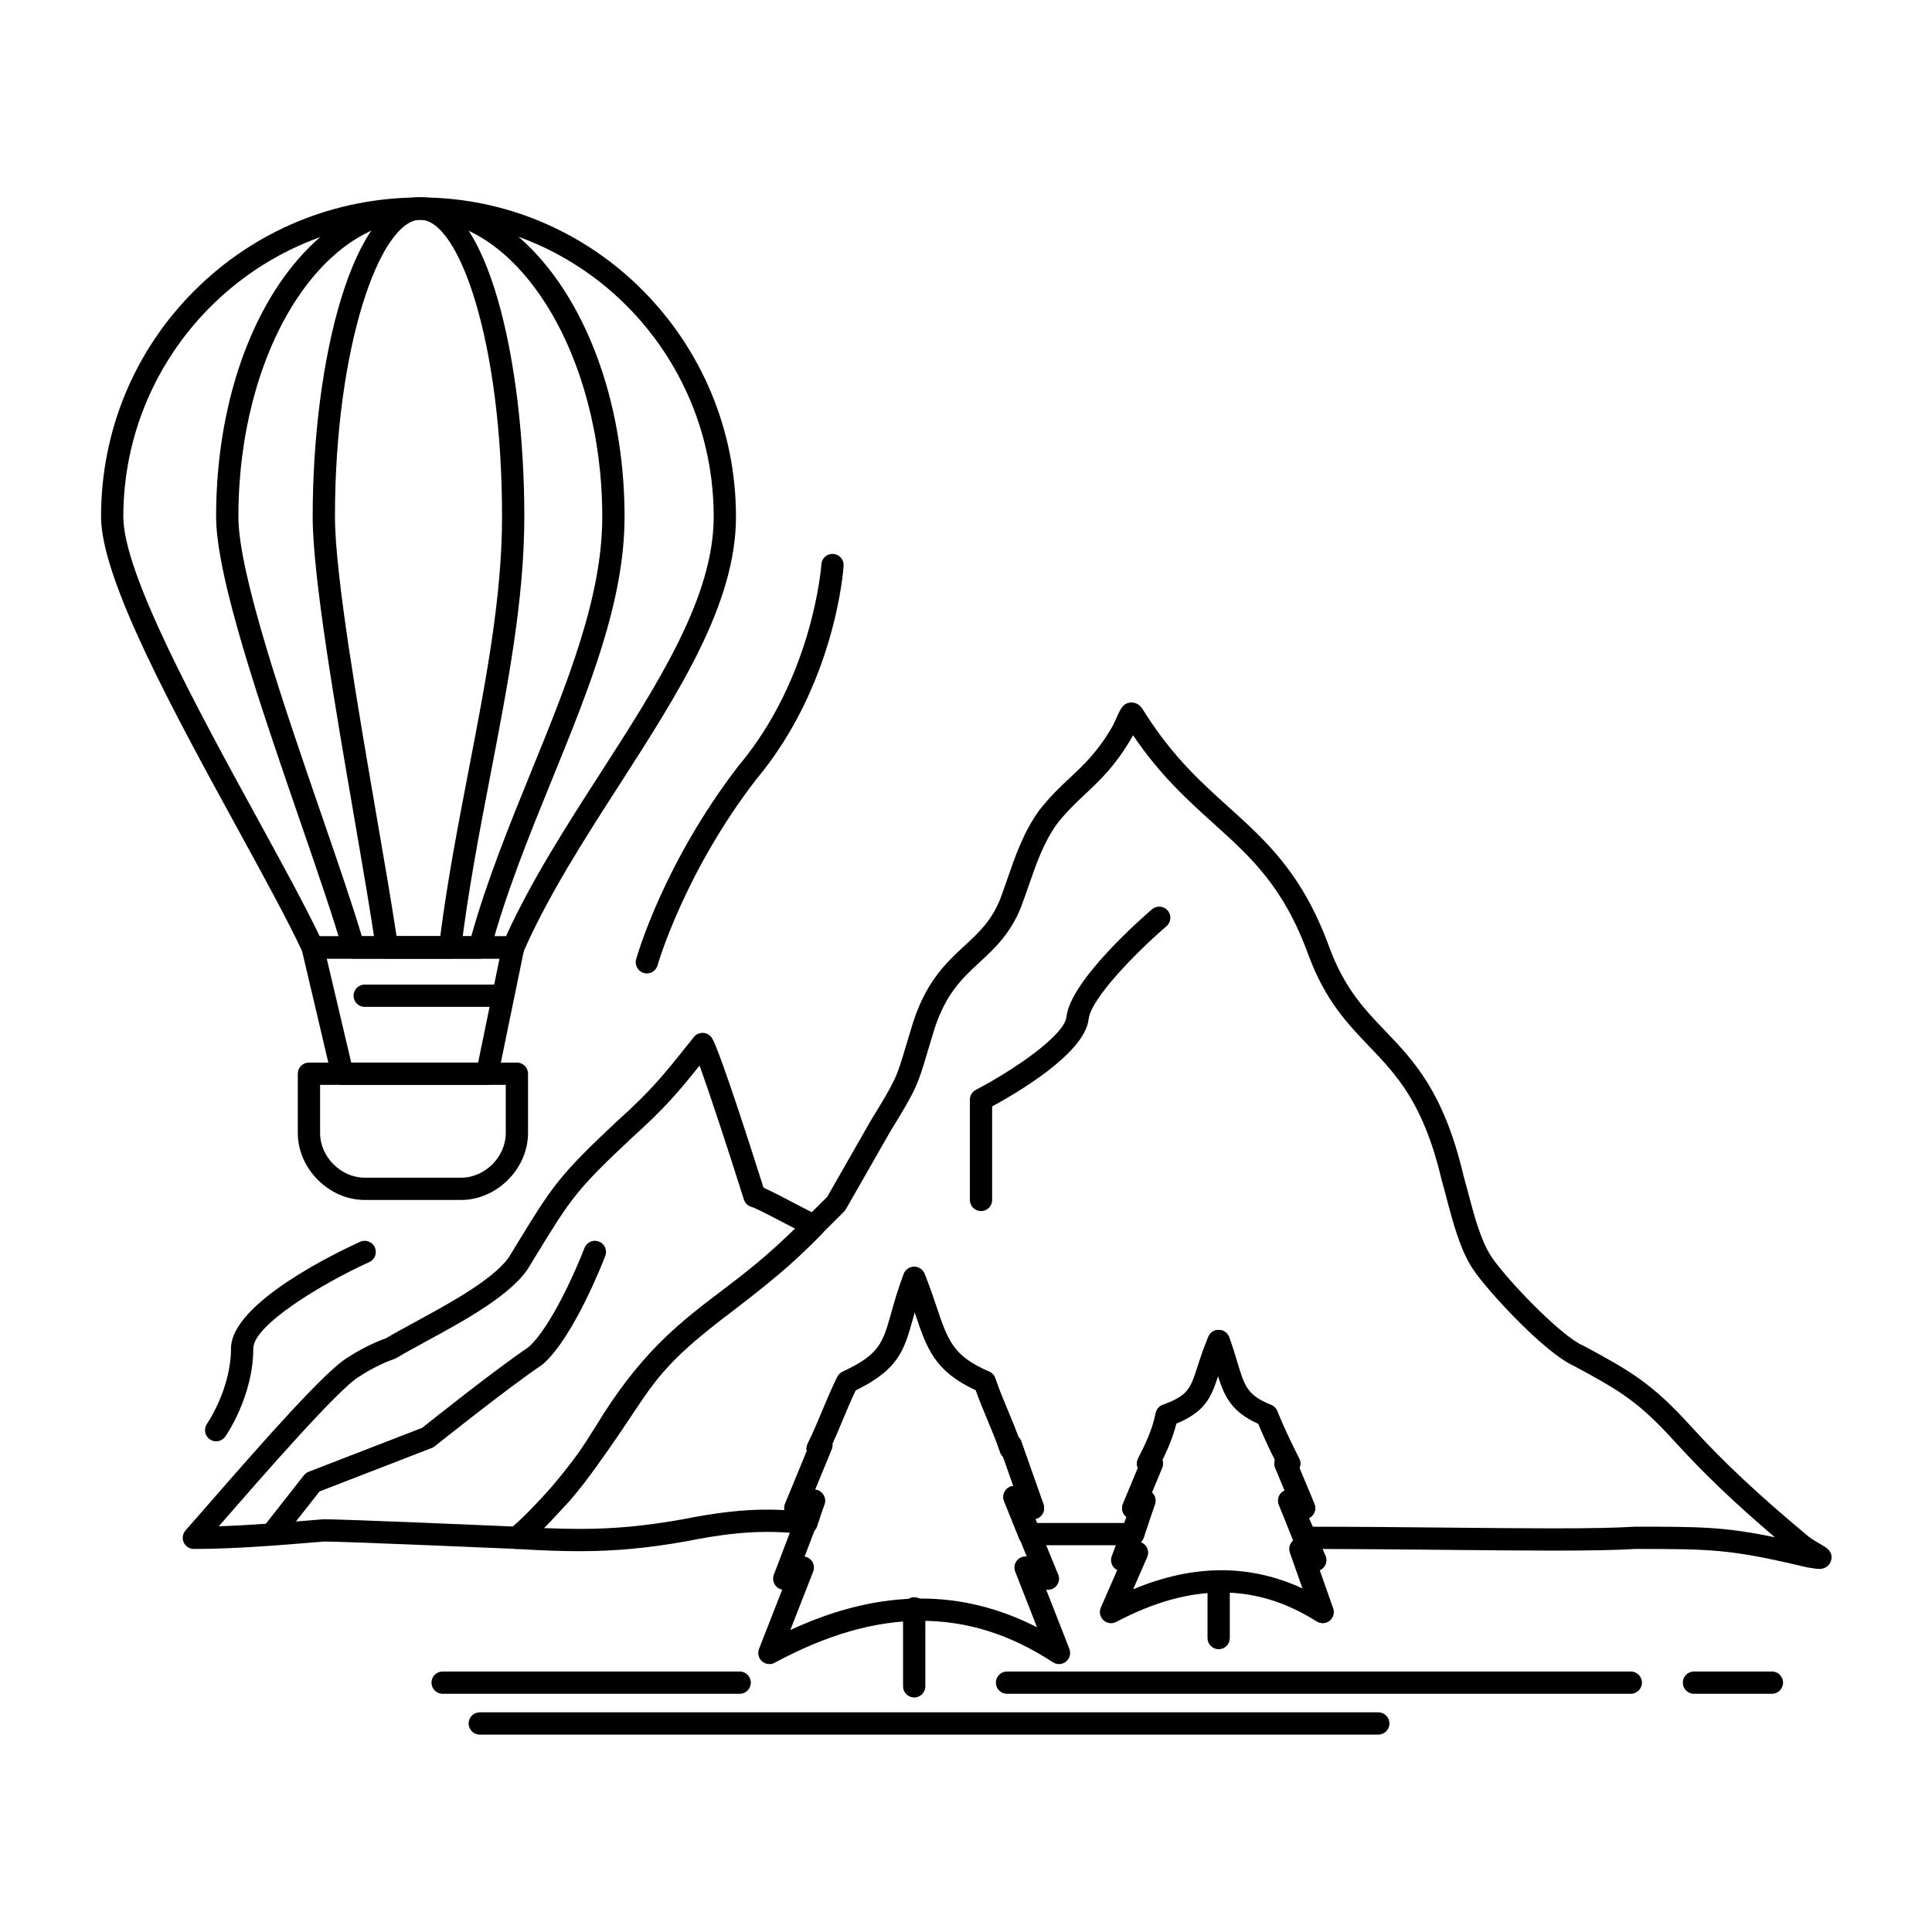 <?xml version="1.0" encoding="UTF-8"?>
<!-- Uploaded to: SVG Repo, www.svgrepo.com, Generator: SVG Repo Mixer Tools -->
<svg fill="#000000" width="800px" height="800px" version="1.1" viewBox="144 144 512 512" xmlns="http://www.w3.org/2000/svg">
 <g>
  <path d="m280 398.04h-53.137c-1.148 0-2.191-0.668-2.676-1.711-3.805-8.195-10.254-19.977-17.082-32.445-17.027-31.105-36.328-66.359-36.328-82.941 0-22.68 8.781-43.953 24.727-59.898 15.941-15.941 37.215-24.723 59.895-24.723 46.121 0 83.641 37.961 83.641 84.625 0 22.992-15.055 46.398-30.992 71.184-9.238 14.363-18.789 29.215-25.344 44.148-0.473 1.07-1.531 1.762-2.703 1.762zm-51.266-5.902h49.352c6.695-14.75 15.992-29.207 24.996-43.203 15.457-24.031 30.055-46.73 30.055-67.988 0-43.406-34.871-78.719-77.734-78.719-43.406 0-78.719 35.312-78.719 78.719 0 15.07 19.742 51.129 35.605 80.105 6.414 11.727 12.5 22.844 16.445 31.086z"/>
  <path d="m271.14 398.04h-33.457c-1.316 0-2.477-0.875-2.84-2.141-2.441-8.551-6.707-20.93-11.223-34.043-10.477-30.406-22.348-64.871-22.348-80.914 0-47.453 23.773-84.625 54.121-84.625 29.844 0 54.121 37.961 54.121 84.625 0 22.406-9.355 45.391-19.258 69.723-5.977 14.688-12.16 29.875-16.266 45.184-0.348 1.297-1.516 2.191-2.852 2.191zm-31.246-5.902h28.992c4.184-14.906 10.137-29.531 15.898-43.695 9.68-23.785 18.824-46.25 18.824-67.5 0-42.672-22.078-78.719-48.215-78.719-26.586 0-48.215 35.312-48.215 78.719 0 15.055 12.211 50.508 22.023 78.992 4.184 12.141 8.152 23.66 10.691 32.203z"/>
  <path d="m263.27 398.04h-16.727c-1.469 0-2.715-1.082-2.922-2.535-1.227-8.582-3.363-20.98-5.621-34.109-5.219-30.305-11.137-64.652-11.137-80.453 0-41.598 10.672-84.625 28.535-84.625 17.895 0 27.551 43.602 27.551 84.625 0 21.797-4.34 44.309-8.93 68.145-2.898 15.051-5.898 30.617-7.82 46.355-0.176 1.484-1.434 2.598-2.93 2.598zm-14.176-5.902h11.574c1.945-15.047 4.797-29.84 7.555-44.164 4.539-23.551 8.824-45.797 8.824-67.027 0-46.391-11.41-78.719-21.648-78.719-10.684 0-22.633 33.664-22.633 78.719 0 15.297 6.129 50.867 11.051 79.453 2.059 11.934 4.008 23.266 5.277 31.738z"/>
  <path d="m273.11 431.49h-38.375c-1.371 0-2.559-0.941-2.875-2.277l-7.871-33.457c-0.207-0.879 0-1.801 0.559-2.508s1.41-1.117 2.312-1.117h53.137c0.887 0 1.727 0.398 2.289 1.086s0.781 1.59 0.602 2.461l-6.887 33.457c-0.277 1.371-1.488 2.356-2.891 2.356zm-36.035-5.902h33.633l5.672-27.551-45.789-0.004z"/>
  <path d="m266.22 462h-25.586c-9.438 0-17.711-8.277-17.711-17.711v-15.742c0-1.629 1.32-2.953 2.953-2.953h55.105c1.629 0 2.953 1.32 2.953 2.953v15.742c-0.004 9.434-8.277 17.711-17.715 17.711zm-37.391-30.504v12.793c0 6.289 5.516 11.809 11.809 11.809h25.586c6.289 0 11.809-5.516 11.809-11.809v-12.793z"/>
  <path d="m277.05 410.83h-36.406c-1.629 0-2.953-1.32-2.953-2.953 0-1.629 1.32-2.953 2.953-2.953h36.406c1.629 0 2.953 1.32 2.953 2.953s-1.32 2.953-2.953 2.953z"/>
  <path d="m626.15 559.78c-0.582 0-1.363-0.098-3.223-0.41-0.066-0.012-0.133-0.023-0.199-0.039-20.297-4.832-25.156-4.84-45.473-4.84-4.832 0.297-11.664 0.438-21.484 0.438-8.074 0-17.512-0.094-27.504-0.191-11.789-0.117-25.156-0.246-38.68-0.246-1.207 0-2.293-0.734-2.742-1.855l-3.938-9.84c-0.457-1.137-0.16-2.438 0.742-3.269 0.238-0.219 0.508-0.395 0.793-0.523l-2.504-6.008c-0.281-0.676-0.301-1.418-0.066-2.094-1.453-2.93-2.93-6.016-4.402-9.59-7.094-3.164-8.98-7.277-10.676-12.703-1.82 5.59-3.344 9.457-11.082 12.645-0.895 3.613-2.254 6.707-3.68 9.641 0.234 0.676 0.219 1.426-0.062 2.102l-2.715 6.512c0.859 0.773 1.199 1.996 0.82 3.125l-2.953 8.855c-0.402 1.207-1.531 2.019-2.801 2.019h-27.551c-1.207 0-2.293-0.734-2.742-1.855l-3.938-9.84c-0.457-1.137-0.16-2.438 0.742-3.269 0.48-0.445 1.086-0.703 1.711-0.766l-2.719-7.707c-0.348-0.324-0.617-0.738-0.777-1.215-0.949-2.852-2.18-5.801-3.371-8.652-1.062-2.551-2.156-5.18-3.094-7.816-10.906-5.023-12.957-11.102-16.004-20.145-0.059-0.172-0.117-0.344-0.176-0.516-0.18 0.621-0.348 1.223-0.512 1.809-2.332 8.277-3.766 13.359-15.148 18.902-1.246 2.574-2.344 5.211-3.406 7.769-0.871 2.086-1.762 4.227-2.746 6.375 0.062 0.492 0 1-0.199 1.484l-4.406 10.699c0.836 0.082 1.605 0.523 2.102 1.211 0.555 0.77 0.707 1.758 0.406 2.66l-1.969 5.902c-0.438 1.309-1.727 2.137-3.094 2.004-3.969-0.398-7.102-0.574-10.156-0.574-6.188 0-12.805 0.77-21.445 2.5-10.398 1.836-18.836 2.613-28.281 2.613h-0.004c-4.668 0-9.676-0.176-16.75-0.594-1.203-0.07-2.238-0.863-2.625-2.004-0.383-1.141-0.039-2.398 0.875-3.184 6.023-5.164 11.652-11.391 18.254-20.195 3.875-5.328 6.633-9.469 9.07-13.121 7.188-10.781 10.797-16.195 28.914-29.785 12.5-9.617 17.418-14.508 27.941-25.031l11.613-20.32c6.57-10.684 6.766-11.324 9.109-19.188 0.41-1.371 0.879-2.945 1.457-4.816 3.523-12.332 9.219-17.598 14.246-22.242 3.812-3.523 7.106-6.566 9.449-12.426 0.641-1.715 1.273-3.535 1.879-5.289 2.094-6.051 4.262-12.309 8.297-17.961 0.023-0.031 0.047-0.066 0.07-0.098 2.902-3.731 5.617-6.281 8.246-8.746 3.742-3.512 7.277-6.828 11.168-13.48 0.629-1.262 1.074-2.25 1.402-2.977 0.766-1.703 1.559-3.461 3.715-3.461 1.848 0 2.719 1.414 3.297 2.348 0.156 0.254 0.344 0.559 0.578 0.906 7.277 11.32 14.684 18.004 21.848 24.465 10.082 9.098 19.605 17.691 26.688 37.168 4.035 10.891 9.254 16.344 14.781 22.117 7.629 7.965 15.512 16.203 20.727 38.172 0.402 1.414 0.809 2.953 1.227 4.551 1.59 6.051 3.391 12.906 6.246 17.191 3.848 5.769 18.289 20.953 24.293 23.523 0.082 0.035 0.16 0.074 0.234 0.113 12.531 6.75 18.027 9.938 28.336 21.277 8.625 9.488 17.648 17.945 31.133 29.188 1.203 0.895 2.43 1.605 3.332 2.121 1.387 0.801 3.289 1.895 2.668 4.211-0.266 1.051-1.254 2.266-3.113 2.266zm-48.984-11.191c17.281 0 23.695 0 37.191 2.805-10.957-9.359-18.914-16.98-26.582-25.418-9.527-10.477-14.309-13.34-26.66-19.992-7.789-3.449-22.938-19.906-26.75-25.621-3.402-5.102-5.336-12.469-7.043-18.965-0.418-1.582-0.812-3.098-1.211-4.492-0.012-0.043-0.023-0.086-0.035-0.133-4.844-20.453-11.848-27.77-19.262-35.516-5.699-5.953-11.594-12.113-16.059-24.164-6.586-18.117-15.168-25.859-25.102-34.82-6.988-6.305-14.195-12.809-21.395-23.441-0.078 0.164-0.164 0.328-0.246 0.5-0.027 0.059-0.059 0.113-0.09 0.168-4.344 7.445-8.375 11.23-12.277 14.891-2.562 2.406-4.981 4.676-7.586 8.02-3.519 4.945-5.449 10.516-7.488 16.414-0.621 1.793-1.262 3.644-1.957 5.492-2.863 7.156-6.973 10.957-10.945 14.629-4.891 4.519-9.508 8.789-12.594 19.586-0.586 1.91-1.055 3.469-1.457 4.828-2.445 8.195-2.762 9.246-9.691 20.508l-11.758 20.582c-0.129 0.227-0.289 0.438-0.477 0.621-10.902 10.902-15.879 15.879-28.824 25.836-17.336 13.004-20.543 17.812-27.574 28.355-2.465 3.699-5.262 7.891-9.23 13.352-4.981 6.641-9.445 11.887-13.934 16.34 3.562 0.152 6.566 0.223 9.426 0.223h0.004c9.082 0 17.215-0.75 27.191-2.512 8.973-1.797 15.945-2.602 22.535-2.602 1.492 0 2.996 0.039 4.59 0.121-0.098-0.543-0.043-1.109 0.176-1.641l5.754-13.973c-0.145-0.645-0.074-1.34 0.238-1.969 1.43-2.859 2.66-5.816 3.852-8.672 1.23-2.949 2.5-5.996 4.019-9.043 0.297-0.594 0.789-1.074 1.391-1.355 9.801-4.574 10.648-7.578 12.91-15.602 0.781-2.769 1.75-6.211 3.285-10.309 0.43-1.141 1.512-1.902 2.731-1.914h0.031c1.207 0 2.293 0.734 2.742 1.855 1.324 3.309 2.305 6.223 3.172 8.793 3.019 8.961 4.402 13.051 13.945 17.141 0.777 0.332 1.371 0.98 1.637 1.781 0.949 2.852 2.18 5.801 3.371 8.652 0.934 2.242 1.895 4.547 2.746 6.863 0.332 0.312 0.594 0.707 0.754 1.164l5.902 16.727c0.457 1.301-0.043 2.746-1.211 3.481-0.309 0.191-0.637 0.324-0.977 0.395l0.418 1.047h23.426l0.492-1.477c-0.32-0.215-0.602-0.492-0.82-0.82-0.547-0.82-0.648-1.863-0.27-2.773l3.957-9.492c-0.348-0.797-0.328-1.711 0.066-2.5 1.934-3.867 3.758-7.519 4.668-12.051 0.203-1.012 0.918-1.844 1.887-2.195 6.727-2.445 7.309-4.25 9.242-10.227 0.68-2.098 1.523-4.711 2.816-7.816 0.469-1.121 1.531-1.852 2.793-1.816 1.215 0.027 2.289 0.801 2.707 1.941 0.898 2.473 1.543 4.625 2.113 6.527 1.934 6.465 2.66 8.883 9 11.422 0.75 0.301 1.344 0.895 1.645 1.645 1.922 4.805 3.809 8.578 5.805 12.566 0.395 0.789 0.414 1.707 0.066 2.5l3.957 9.492c0.543 1.301 0.09 2.805-1.082 3.59-0.168 0.109-0.34 0.203-0.52 0.277l0.875 2.191c12.867 0.012 25.516 0.137 36.738 0.246 9.977 0.098 19.402 0.191 27.445 0.191 9.758 0 16.5-0.137 21.211-0.43 0.062-0.008 0.121-0.008 0.184-0.008z"/>
  <path d="m280.98 554.49c-0.043 0-0.086 0-0.129-0.004-0.449-0.02-44.676-1.941-50.922-1.965-11.633 0.969-23.652 1.969-34.559 1.969-1.16 0-2.219-0.684-2.691-1.742-0.477-1.059-0.285-2.301 0.488-3.172 1.379-1.551 3.359-3.824 5.731-6.543 15.703-18.027 31.508-35.895 37.23-39.266 3.074-2.039 7.012-4.019 10.152-5.106 2.266-1.348 5.004-2.836 7.894-4.406 9.219-5.012 21.844-11.879 25.215-17.945 0.02-0.035 0.039-0.07 0.062-0.105l0.988-1.621c9.984-16.352 11.52-18.863 27.062-33.434 9.066-8.16 12.152-12.023 18.906-20.48l1.473-1.84c0.59-0.734 1.496-1.148 2.434-1.105 0.941 0.039 1.805 0.527 2.328 1.312 1.945 2.918 10.477 29.539 13.699 39.711 1.75 0.777 5.031 2.438 11.793 5.992 1.367 0.719 2.434 1.281 2.894 1.512 0.84 0.418 1.426 1.211 1.59 2.133 0.16 0.922-0.125 1.867-0.773 2.543-8.316 8.711-15.574 14.207-22.594 19.523-10.598 8.027-19.75 14.957-30.195 31.203l-0.961 1.539c-4.305 6.898-7.41 11.879-13.059 18.469-0.051 0.059-0.102 0.113-0.156 0.168-0.195 0.195-0.746 0.789-1.508 1.605-10.332 11.055-10.809 11.055-12.395 11.055zm-51.168-7.871c5.492 0 43.609 1.637 50.344 1.93 1.906-1.656 7.082-7.207 8.895-9.152 0.738-0.789 1.297-1.387 1.562-1.66 5.316-6.211 8.164-10.777 12.469-17.676l0.98-1.574c11.027-17.156 21.027-24.73 31.617-32.746 6.035-4.57 12.254-9.281 19.129-16.082-3.387-1.781-9.957-5.223-11.402-5.746-1.051-0.199-1.93-0.965-2.262-2.012-4.269-13.516-9.145-28.359-11.762-35.504-5.727 7.152-9.293 11.363-17.891 19.098-14.914 13.984-16.18 16.055-26.016 32.164l-0.961 1.574c-4.238 7.547-17.145 14.566-27.523 20.211-2.949 1.605-5.738 3.121-7.949 4.449-0.184 0.109-0.379 0.199-0.586 0.27-2.719 0.906-6.391 2.746-9.137 4.574-0.055 0.039-0.113 0.074-0.172 0.105-5.246 2.996-25.883 26.688-35.801 38.074-0.469 0.539-0.926 1.062-1.363 1.562 8.891-0.285 18.363-1.078 27.582-1.844 0.082-0.012 0.164-0.016 0.246-0.016z"/>
  <path d="m403.98 464.95c-1.629 0-2.953-1.32-2.953-2.953v-26.566c0-1.102 0.613-2.109 1.59-2.617 9.637-5.016 23.453-14.332 24.012-19.355 1.082-9.734 20.457-26.594 22.66-28.484 1.238-1.062 3.102-0.918 4.16 0.32 1.062 1.238 0.918 3.102-0.32 4.164-7.648 6.559-20.012 19.051-20.637 24.652-1 9.016-19.031 19.555-25.566 23.098v24.793c0.008 1.629-1.316 2.949-2.945 2.949z"/>
  <path d="m216.04 553.51c-0.637 0-1.281-0.207-1.824-0.629-1.281-1.008-1.504-2.863-0.496-4.144l10.824-13.777c0.328-0.418 0.762-0.738 1.254-0.93l30.082-11.645c2.766-2.207 19.844-15.789 28.219-21.402 5.965-5.359 12.691-20.742 14.793-26.262 0.582-1.523 2.285-2.289 3.809-1.707 1.523 0.582 2.289 2.285 1.707 3.809-0.332 0.871-8.23 21.434-16.559 28.723-0.098 0.086-0.199 0.164-0.309 0.234-8.648 5.766-28.133 21.34-28.328 21.496-0.234 0.188-0.496 0.34-0.777 0.449l-29.75 11.516-10.324 13.141c-0.582 0.742-1.449 1.129-2.32 1.129z"/>
  <path d="m347.9 585c-0.707 0-1.406-0.254-1.957-0.742-0.926-0.82-1.242-2.133-0.793-3.285l6.144-15.703c-0.527-0.098-1.023-0.34-1.441-0.715-0.902-0.816-1.211-2.102-0.777-3.242l5.598-14.695c-0.691-0.027-1.367-0.297-1.898-0.789-0.902-0.84-1.188-2.148-0.719-3.285l5.754-13.973c-0.145-0.645-0.074-1.34 0.238-1.969 1.43-2.859 2.66-5.816 3.852-8.672 1.23-2.949 2.5-5.996 4.019-9.043 0.297-0.594 0.789-1.074 1.391-1.355 9.801-4.574 10.648-7.578 12.91-15.602 0.781-2.769 1.75-6.211 3.285-10.309 0.43-1.141 1.512-1.902 2.731-1.914h0.031c1.207 0 2.293 0.734 2.742 1.855 1.324 3.309 2.305 6.223 3.172 8.793 3.019 8.961 4.402 13.051 13.945 17.141 0.777 0.332 1.371 0.98 1.637 1.781 0.949 2.852 2.18 5.801 3.371 8.652 0.934 2.242 1.895 4.547 2.746 6.863 0.332 0.312 0.594 0.707 0.754 1.164l5.902 16.727c0.457 1.301-0.043 2.746-1.211 3.481-0.289 0.184-0.602 0.309-0.922 0.383l5.891 14.398c0.23 0.422 0.363 0.906 0.363 1.418 0 1.629-1.32 2.953-2.953 2.953-0.152-0.008-0.305-0.012-0.453-0.031l6.137 15.684c0.469 1.195 0.109 2.555-0.887 3.367s-2.402 0.883-3.477 0.18c-11.305-7.391-22.727-10.984-34.918-10.984-12.234 0-24.934 3.637-38.82 11.113-0.43 0.242-0.91 0.355-1.387 0.355zm9.328-28.496c0.555 0.09 1.082 0.336 1.516 0.734 0.902 0.824 1.203 2.117 0.758 3.254l-6.059 15.477c12.133-5.606 23.535-8.34 34.672-8.34 10.52 0 20.812 2.559 30.699 7.613l-5.773-14.754c-0.445-1.137-0.145-2.43 0.758-3.254 0.633-0.578 1.469-0.844 2.297-0.758l-5.988-14.641c-0.465-1.137-0.176-2.445 0.723-3.281 0.484-0.449 1.09-0.711 1.719-0.773l-2.719-7.707c-0.348-0.324-0.617-0.738-0.777-1.215-0.949-2.852-2.18-5.801-3.371-8.652-1.062-2.551-2.156-5.18-3.094-7.816-10.906-5.023-12.957-11.102-16.004-20.145-0.059-0.172-0.117-0.344-0.176-0.516-0.18 0.621-0.348 1.223-0.512 1.809-2.332 8.277-3.766 13.359-15.148 18.902-1.246 2.574-2.344 5.211-3.406 7.769-0.871 2.086-1.762 4.227-2.746 6.375 0.062 0.492 0 1-0.199 1.484l-4.406 10.699c0.859 0.086 1.641 0.543 2.137 1.262 0.551 0.801 0.676 1.82 0.328 2.727z"/>
  <path d="m386.27 593.85c-1.629 0-2.953-1.32-2.953-2.953v-20.664c0-1.629 1.32-2.953 2.953-2.953 1.629 0 2.953 1.32 2.953 2.953v20.664c-0.004 1.633-1.324 2.953-2.953 2.953z"/>
  <path d="m438.43 574.17c-0.73 0-1.453-0.27-2.012-0.793-0.918-0.855-1.195-2.195-0.691-3.344l4.352-9.945c-0.098-0.051-0.195-0.102-0.293-0.164-1.168-0.754-1.652-2.219-1.168-3.519l3.902-10.41c-0.246-0.191-0.465-0.426-0.645-0.691-0.547-0.82-0.648-1.863-0.27-2.773l3.957-9.492c-0.348-0.797-0.328-1.711 0.066-2.5 1.934-3.867 3.758-7.519 4.668-12.051 0.203-1.012 0.918-1.844 1.887-2.195 6.727-2.445 7.309-4.25 9.242-10.227 0.68-2.098 1.523-4.711 2.816-7.816 0.469-1.121 1.531-1.852 2.793-1.816 1.215 0.027 2.289 0.801 2.707 1.941 0.898 2.473 1.543 4.625 2.113 6.527 1.934 6.465 2.66 8.883 9 11.422 0.75 0.301 1.344 0.895 1.645 1.645 1.922 4.805 3.809 8.578 5.805 12.566 0.395 0.789 0.414 1.707 0.066 2.5l3.957 9.492c0.543 1.301 0.09 2.805-1.082 3.586-0.109 0.074-0.223 0.141-0.336 0.195l4.223 9.648c0.25 0.434 0.395 0.941 0.395 1.48 0 1.215-0.73 2.258-1.777 2.711l3.559 10.086c0.418 1.184 0.039 2.504-0.941 3.289-0.984 0.785-2.356 0.859-3.418 0.188-8.18-5.168-16.426-7.68-25.203-7.68-8.832 0-17.969 2.551-27.938 7.793-0.441 0.238-0.914 0.348-1.379 0.348zm7.883-21.473c0.598 0.215 1.117 0.617 1.473 1.164 0.547 0.832 0.633 1.887 0.234 2.797l-3.731 8.527c8.129-3.394 15.855-5.055 23.449-5.055 7.32 0 14.504 1.617 21.434 4.816l-3.344-9.477c-0.449-1.27 0.023-2.684 1.133-3.43l-4.008-9.16c-0.5-1.137-0.23-2.469 0.672-3.324 0.246-0.234 0.527-0.422 0.828-0.555l-2.504-6.008c-0.281-0.676-0.301-1.418-0.066-2.094-1.453-2.93-2.93-6.016-4.402-9.59-7.094-3.164-8.98-7.277-10.676-12.703-1.82 5.59-3.344 9.457-11.082 12.645-0.895 3.613-2.254 6.707-3.68 9.641 0.234 0.676 0.219 1.426-0.062 2.102l-2.715 6.512c0.887 0.801 1.215 2.078 0.785 3.227z"/>
  <path d="m466.96 581.06c-1.629 0-2.953-1.32-2.953-2.953v-14.762c0-1.629 1.32-2.953 2.953-2.953 1.629 0 2.953 1.32 2.953 2.953v14.762c-0.004 1.629-1.324 2.953-2.953 2.953z"/>
  <path d="m509.27 603.69h-238.13c-1.629 0-2.953-1.32-2.953-2.953 0-1.629 1.32-2.953 2.953-2.953h238.13c1.629 0 2.953 1.32 2.953 2.953-0.004 1.633-1.324 2.953-2.953 2.953z"/>
  <path d="m576.18 592.87h-165.31c-1.629 0-2.953-1.32-2.953-2.953 0-1.629 1.32-2.953 2.953-2.953h165.31c1.629 0 2.953 1.32 2.953 2.953 0 1.633-1.32 2.953-2.953 2.953z"/>
  <path d="m613.58 592.87h-20.664c-1.629 0-2.953-1.32-2.953-2.953 0-1.629 1.32-2.953 2.953-2.953h20.664c1.629 0 2.953 1.32 2.953 2.953-0.004 1.633-1.324 2.953-2.953 2.953z"/>
  <path d="m340.02 592.87h-78.719c-1.629 0-2.953-1.32-2.953-2.953 0-1.629 1.32-2.953 2.953-2.953h78.719c1.629 0 2.953 1.32 2.953 2.953 0 1.633-1.324 2.953-2.953 2.953z"/>
  <path d="m315.43 401.97c-0.266 0-0.531-0.035-0.801-0.109-1.57-0.441-2.484-2.07-2.047-3.637 0.289-1.027 7.269-25.445 27.07-51.188 0.027-0.035 0.051-0.066 0.078-0.098 19.812-23.586 21.926-53.102 21.945-53.395 0.105-1.625 1.508-2.856 3.137-2.754 1.625 0.105 2.859 1.508 2.754 3.137-0.082 1.285-2.269 31.719-23.277 56.762-19.039 24.77-25.961 48.891-26.027 49.133-0.359 1.297-1.543 2.148-2.832 2.148z"/>
  <path d="m201.28 525.96c-0.586 0-1.176-0.172-1.691-0.535-1.336-0.934-1.66-2.777-0.727-4.113 0.062-0.086 6.356-9.266 6.356-19.953 0-12.113 28.492-25.676 34.203-28.27 1.484-0.676 3.234-0.02 3.91 1.465s0.02 3.234-1.465 3.91c-12.766 5.805-30.742 16.75-30.742 22.898 0 12.594-7.117 22.906-7.422 23.34-0.574 0.82-1.492 1.258-2.422 1.258z"/>
 </g>
</svg>